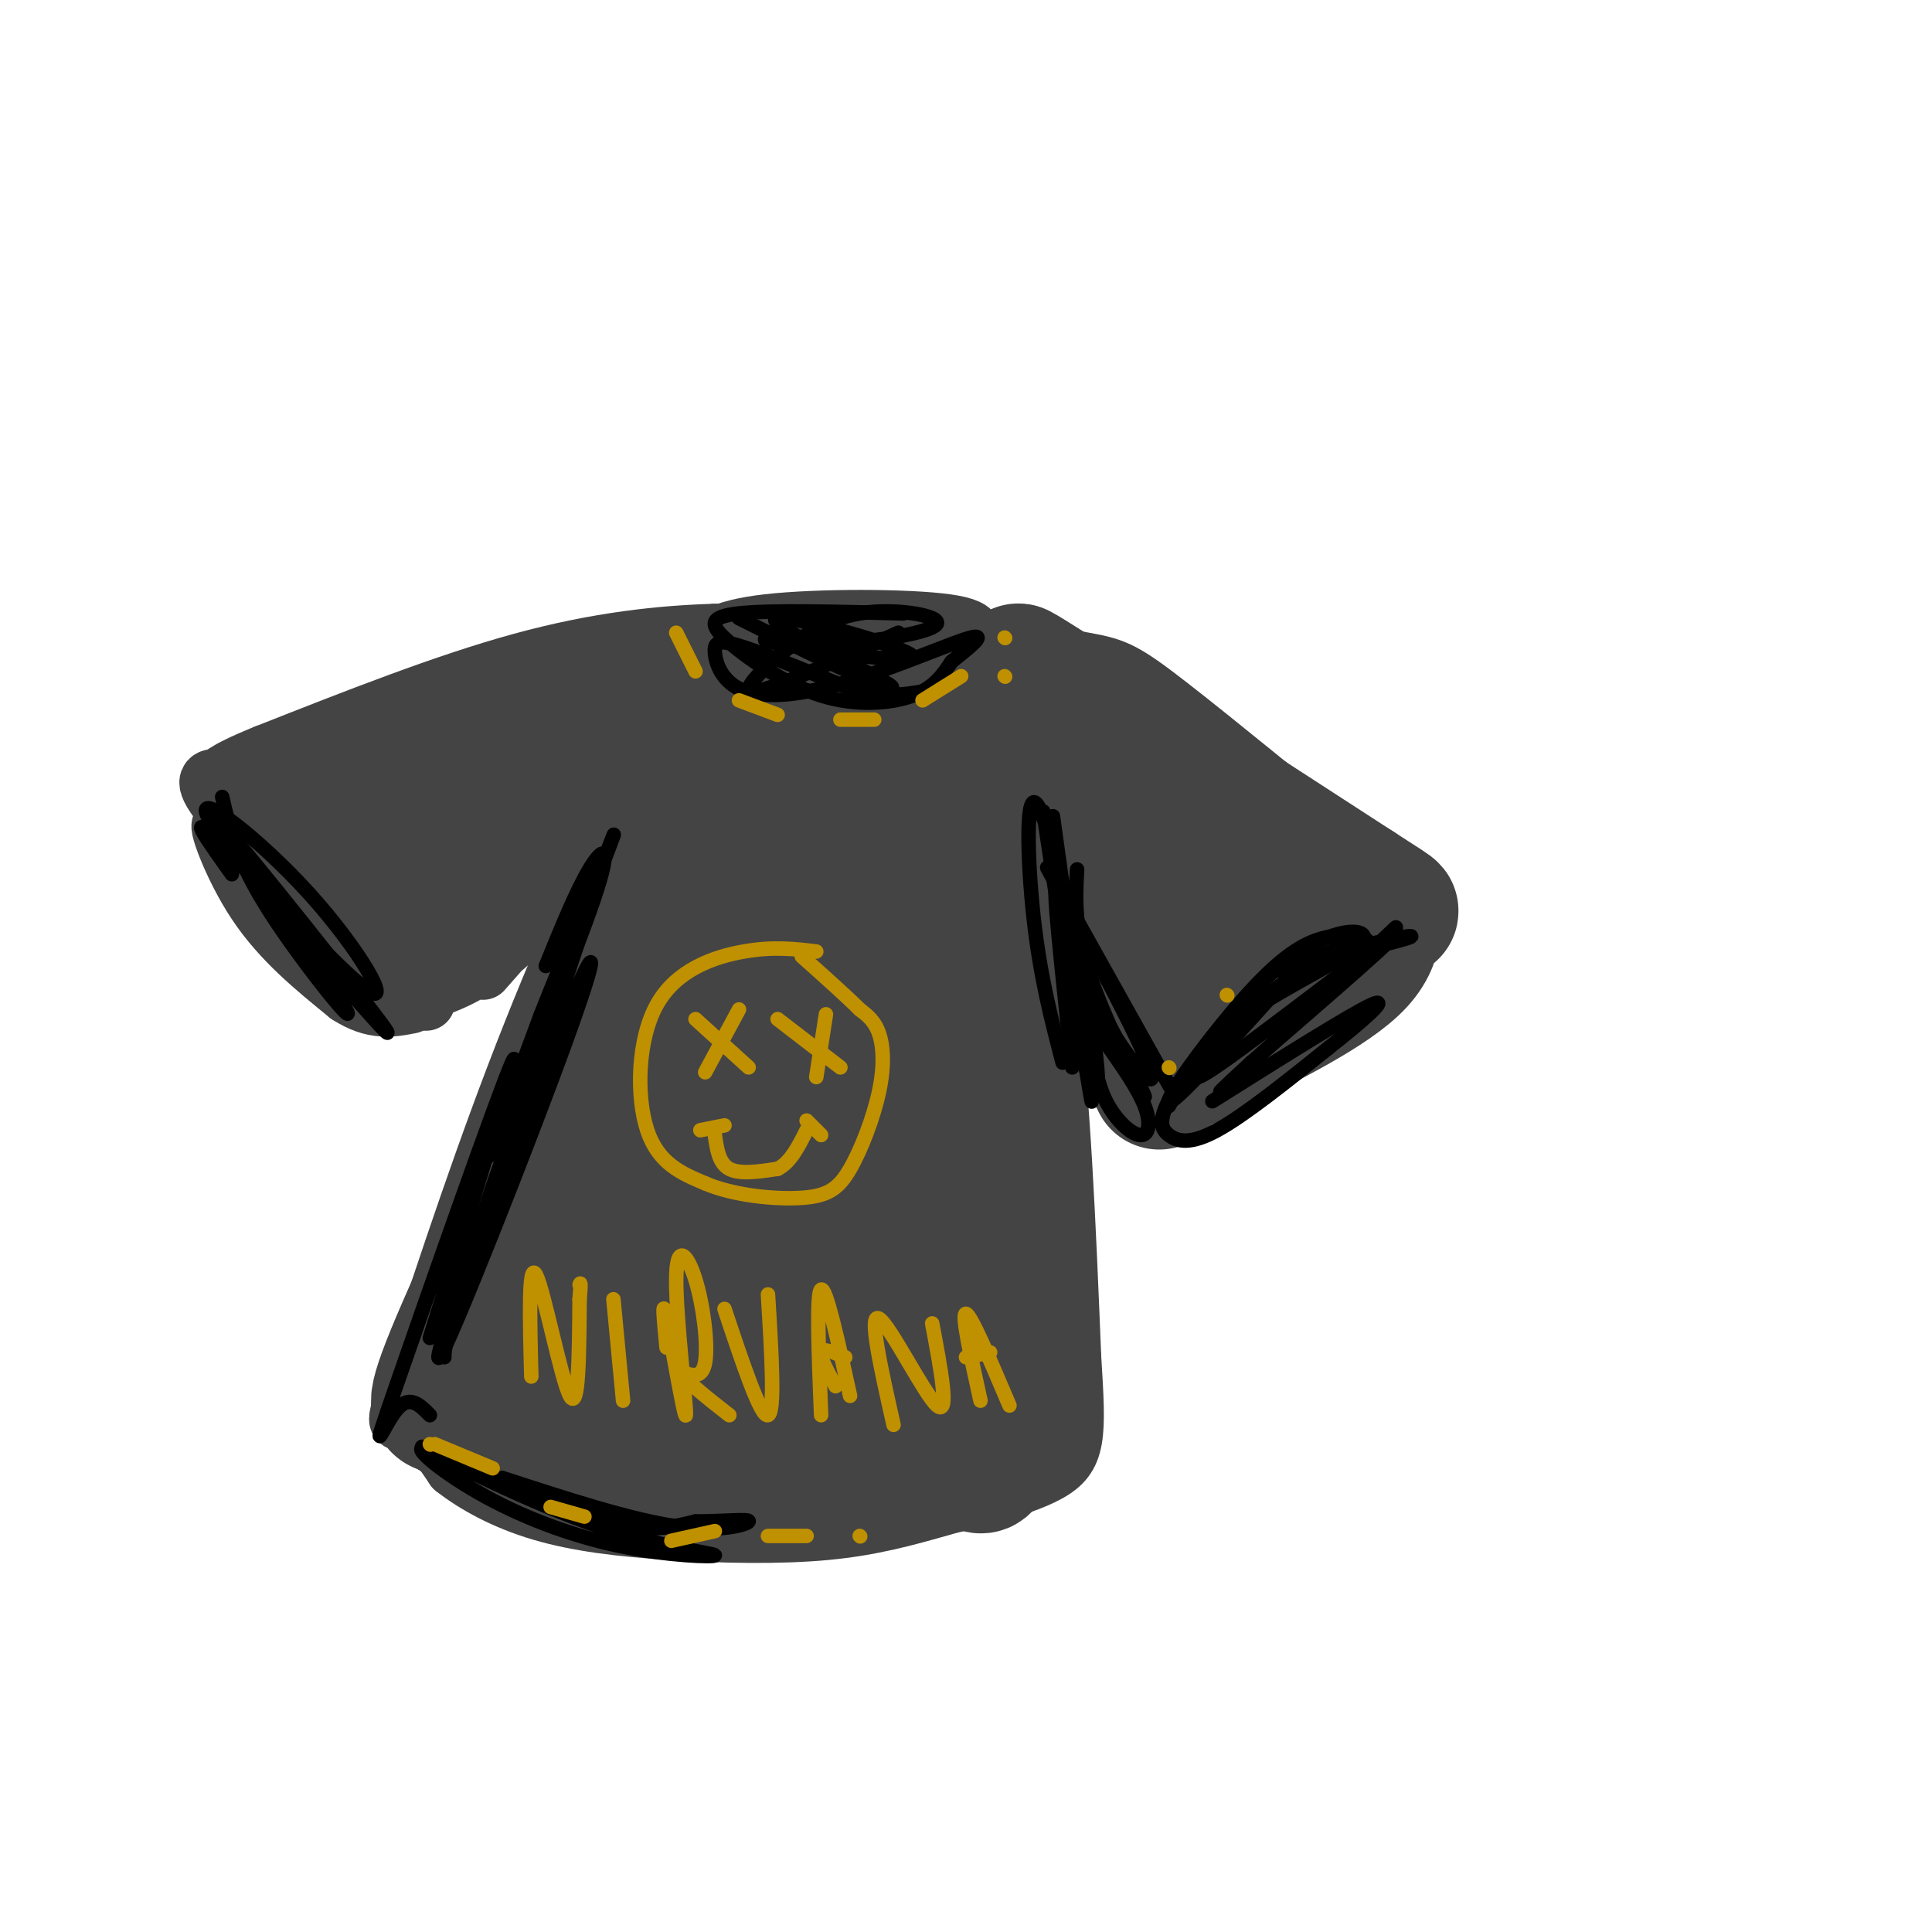 <svg viewBox='0 0 400 400' version='1.1' xmlns='http://www.w3.org/2000/svg' xmlns:xlink='http://www.w3.org/1999/xlink'><g fill='none' stroke='rgb(68,68,68)' stroke-width='12' stroke-linecap='round' stroke-linejoin='round'><path d='M137,133c0.000,0.000 34.000,5.000 34,5'/><path d='M171,138c9.378,0.956 15.822,0.844 20,0c4.178,-0.844 6.089,-2.422 8,-4'/><path d='M199,134c2.583,-1.679 5.042,-3.875 -3,-5c-8.042,-1.125 -26.583,-1.179 -37,0c-10.417,1.179 -12.708,3.589 -15,6'/><path d='M144,135c-0.898,1.716 4.357,3.006 21,3c16.643,-0.006 44.673,-1.309 38,-2c-6.673,-0.691 -48.049,-0.769 -63,0c-14.951,0.769 -3.475,2.384 8,4'/><path d='M148,140c1.333,0.667 0.667,0.333 0,0'/><path d='M195,134c-10.267,1.178 -20.533,2.356 -30,2c-9.467,-0.356 -18.133,-2.244 -20,-3c-1.867,-0.756 3.067,-0.378 8,0'/><path d='M153,133c7.867,-0.178 23.533,-0.622 24,-1c0.467,-0.378 -14.267,-0.689 -29,-1'/><path d='M148,131c-11.044,0.333 -24.156,1.667 -40,6c-15.844,4.333 -34.422,11.667 -53,19'/><path d='M55,156c-10.143,4.107 -9.000,4.875 -10,5c-1.000,0.125 -4.143,-0.393 1,6c5.143,6.393 18.571,19.696 32,33'/><path d='M78,200c8.156,7.054 12.544,8.188 9,7c-3.544,-1.188 -15.022,-4.700 -24,-13c-8.978,-8.300 -15.456,-21.388 -17,-23c-1.544,-1.612 1.844,8.254 7,16c5.156,7.746 12.078,13.373 19,19'/><path d='M72,206c5.333,3.500 9.167,2.750 13,2'/><path d='M89,205c5.444,-1.956 10.889,-3.911 21,-14c10.111,-10.089 24.889,-28.311 24,-28c-0.889,0.311 -17.444,19.156 -34,38'/><path d='M143,152c-8.174,5.056 -16.349,10.113 -28,22c-11.651,11.887 -26.779,30.606 -21,25c5.779,-5.606 32.466,-35.535 42,-47c9.534,-11.465 1.916,-4.465 -2,-2c-3.916,2.465 -4.131,0.394 -15,11c-10.869,10.606 -32.391,33.887 -33,36c-0.609,2.113 19.696,-16.944 40,-36'/><path d='M126,161c7.910,-7.970 7.684,-9.893 4,-9c-3.684,0.893 -10.826,4.604 -23,14c-12.174,9.396 -29.380,24.479 -22,21c7.380,-3.479 39.345,-25.518 48,-33c8.655,-7.482 -6.000,-0.408 -17,5c-11.000,5.408 -18.346,9.148 -26,15c-7.654,5.852 -15.615,13.815 -18,17c-2.385,3.185 0.808,1.593 4,0'/><path d='M76,191c11.661,-6.486 38.813,-22.701 51,-31c12.187,-8.299 9.410,-8.683 9,-11c-0.410,-2.317 1.548,-6.568 -17,3c-18.548,9.568 -57.600,32.956 -56,34c1.600,1.044 43.854,-20.258 59,-29c15.146,-8.742 3.185,-4.926 -11,0c-14.185,4.926 -30.592,10.963 -47,17'/><path d='M64,174c-4.795,2.692 6.719,0.922 17,-2c10.281,-2.922 19.330,-6.996 26,-10c6.670,-3.004 10.962,-4.940 12,-7c1.038,-2.060 -1.178,-4.245 -15,1c-13.822,5.245 -39.251,17.921 -45,20c-5.749,2.079 8.183,-6.440 23,-13c14.817,-6.560 30.519,-11.160 36,-13c5.481,-1.840 0.740,-0.920 -4,0'/><path d='M114,150c-15.321,5.148 -51.625,18.018 -56,18c-4.375,-0.018 23.178,-12.922 41,-20c17.822,-7.078 25.914,-8.329 14,-3c-11.914,5.329 -43.832,17.237 -56,22c-12.168,4.763 -4.584,2.382 3,0'/><path d='M60,167c6.833,-2.833 22.417,-9.917 38,-17'/><path d='M141,144c-10.833,23.250 -21.667,46.500 -31,70c-9.333,23.500 -17.167,47.250 -25,71'/><path d='M85,285c-4.289,12.600 -2.511,8.600 0,9c2.511,0.400 5.756,5.200 9,10'/><path d='M94,304c4.266,3.359 10.432,6.756 18,9c7.568,2.244 16.537,3.335 27,4c10.463,0.665 22.418,0.904 32,0c9.582,-0.904 16.791,-2.952 24,-5'/><path d='M211,140c-1.030,-1.089 -2.060,-2.179 -3,1c-0.940,3.179 -1.792,10.625 0,21c1.792,10.375 6.226,23.679 9,44c2.774,20.321 3.887,47.661 5,75'/><path d='M222,281c1.044,16.600 1.156,20.600 -5,24c-6.156,3.400 -18.578,6.200 -31,9'/><path d='M199,133c10.022,1.444 20.044,2.889 26,4c5.956,1.111 7.844,1.889 17,9c9.156,7.111 25.578,20.556 42,34'/><path d='M284,180c6.798,7.095 2.792,7.833 1,10c-1.792,2.167 -1.369,5.762 -6,10c-4.631,4.238 -14.315,9.119 -24,14'/><path d='M255,214c-6.638,2.641 -11.233,2.244 -17,0c-5.767,-2.244 -12.707,-6.335 -18,-10c-5.293,-3.665 -8.941,-6.904 -12,-13c-3.059,-6.096 -5.530,-15.048 -8,-24'/><path d='M212,180c10.209,14.370 20.418,28.740 26,35c5.582,6.260 6.537,4.410 9,4c2.463,-0.410 6.432,0.620 12,-1c5.568,-1.620 12.734,-5.892 17,-12c4.266,-6.108 5.633,-14.054 7,-22'/><path d='M283,184c1.167,-3.667 0.583,-1.833 0,0'/></g>
<g fill='none' stroke='rgb(68,68,68)' stroke-width='28' stroke-linecap='round' stroke-linejoin='round'><path d='M163,158c-1.985,0.946 -3.969,1.893 -6,5c-2.031,3.107 -4.107,8.376 -8,29c-3.893,20.624 -9.602,56.603 -11,59c-1.398,2.397 1.515,-28.787 6,-53c4.485,-24.213 10.542,-41.455 11,-46c0.458,-4.545 -4.681,3.606 -9,13c-4.319,9.394 -7.817,20.029 -12,40c-4.183,19.971 -9.052,49.277 -10,59c-0.948,9.723 2.026,-0.139 5,-10'/><path d='M129,254c6.982,-26.481 21.938,-87.684 19,-89c-2.938,-1.316 -23.771,57.255 -34,91c-10.229,33.745 -9.855,42.664 -8,35c1.855,-7.664 5.192,-31.909 10,-51c4.808,-19.091 11.088,-33.026 11,-30c-0.088,3.026 -6.544,23.013 -13,43'/><path d='M114,253c-4.544,14.187 -9.404,28.153 -4,14c5.404,-14.153 21.070,-56.426 19,-57c-2.070,-0.574 -21.877,40.550 -31,61c-9.123,20.450 -7.561,20.225 -6,20'/><path d='M92,291c7.644,6.178 29.756,11.622 47,14c17.244,2.378 29.622,1.689 42,1'/><path d='M181,306c10.464,-1.274 15.625,-4.958 19,-4c3.375,0.958 4.964,6.560 4,-13c-0.964,-19.560 -4.482,-64.280 -8,-109'/><path d='M196,180c-2.547,-23.370 -4.914,-27.295 -4,-20c0.914,7.295 5.109,25.811 7,43c1.891,17.189 1.478,33.052 0,44c-1.478,10.948 -4.020,16.980 -7,24c-2.980,7.020 -6.397,15.026 -10,11c-3.603,-4.026 -7.393,-20.084 -8,-44c-0.607,-23.916 1.969,-55.690 3,-65c1.031,-9.310 0.515,3.845 0,17'/><path d='M177,190c-1.596,26.196 -5.586,83.186 -7,88c-1.414,4.814 -0.250,-42.549 -1,-63c-0.750,-20.451 -3.412,-13.991 -7,-9c-3.588,4.991 -8.102,8.514 -12,15c-3.898,6.486 -7.179,15.934 -13,29c-5.821,13.066 -14.183,29.748 -10,37c4.183,7.252 20.909,5.072 32,2c11.091,-3.072 16.545,-7.036 22,-11'/><path d='M181,278c-11.640,-1.893 -51.739,-1.127 -58,1c-6.261,2.127 21.318,5.615 36,6c14.682,0.385 16.467,-2.333 21,-1c4.533,1.333 11.813,6.718 5,-4c-6.813,-10.718 -27.719,-37.540 -36,-39c-8.281,-1.460 -3.937,22.440 -2,27c1.937,4.560 1.469,-10.220 1,-25'/><path d='M148,243c2.850,-11.764 9.476,-28.674 16,-41c6.524,-12.326 12.944,-20.067 16,-26c3.056,-5.933 2.746,-10.059 -11,-14c-13.746,-3.941 -40.927,-7.697 -41,-9c-0.073,-1.303 26.964,-0.151 54,1'/><path d='M182,154c13.167,1.000 19.083,3.000 25,5'/><path d='M204,153c16.649,19.970 33.298,39.940 42,49c8.702,9.060 9.458,7.208 1,-4c-8.458,-11.208 -26.131,-31.774 -28,-35c-1.869,-3.226 12.065,10.887 26,25'/><path d='M245,188c10.001,8.308 22.003,16.577 13,7c-9.003,-9.577 -39.011,-37.000 -50,-48c-10.989,-11.000 -2.959,-5.577 4,-2c6.959,3.577 12.845,5.308 22,12c9.155,6.692 21.577,18.346 34,30'/><path d='M268,187c5.202,3.179 1.208,-3.875 -15,-17c-16.208,-13.125 -44.631,-32.321 -42,-31c2.631,1.321 36.315,23.161 70,45'/><path d='M281,184c11.595,7.440 5.583,3.542 4,4c-1.583,0.458 1.262,5.274 -4,11c-5.262,5.726 -18.631,12.363 -32,19'/><path d='M249,218c-5.667,3.333 -3.833,2.167 -2,1'/><path d='M240,224c0.000,0.000 -17.000,-35.000 -17,-35'/></g>
<g fill='none' stroke='rgb(0,0,0)' stroke-width='3' stroke-linecap='round' stroke-linejoin='round'><path d='M216,168c3.375,22.456 6.750,44.912 9,54c2.250,9.088 3.376,4.807 1,-10c-2.376,-14.807 -8.255,-40.140 -11,-45c-2.745,-4.860 -2.356,10.754 -1,23c1.356,12.246 3.678,21.123 6,30'/><path d='M218,169c4.222,30.356 8.444,60.711 8,59c-0.444,-1.711 -5.556,-35.489 -7,-42c-1.444,-6.511 0.778,14.244 3,35'/><path d='M223,180c-0.337,6.260 -0.674,12.520 3,23c3.674,10.480 11.358,25.180 11,24c-0.358,-1.180 -8.759,-18.242 -12,-23c-3.241,-4.758 -1.321,2.786 0,9c1.321,6.214 2.045,11.099 4,15c1.955,3.901 5.142,6.820 7,7c1.858,0.180 2.388,-2.377 1,-6c-1.388,-3.623 -4.694,-8.311 -8,-13'/><path d='M229,216c-2.972,-9.412 -6.401,-26.442 -8,-30c-1.599,-3.558 -1.367,6.356 4,18c5.367,11.644 15.868,25.020 13,17c-2.868,-8.020 -19.105,-37.434 -21,-41c-1.895,-3.566 10.553,18.717 23,41'/><path d='M240,221c3.833,6.833 1.917,3.417 0,0'/><path d='M242,229c3.754,-6.447 7.509,-12.893 16,-19c8.491,-6.107 21.719,-11.874 24,-15c2.281,-3.126 -6.386,-3.611 -17,5c-10.614,8.611 -23.175,26.317 -23,28c0.175,1.683 13.088,-12.659 26,-27'/><path d='M268,201c7.733,-5.399 14.064,-5.395 15,-6c0.936,-0.605 -3.523,-1.817 -8,-1c-4.477,0.817 -8.973,3.664 -15,10c-6.027,6.336 -13.584,16.162 -17,22c-3.416,5.838 -2.689,7.687 -1,9c1.689,1.313 4.340,2.089 10,-1c5.660,-3.089 14.330,-10.045 23,-17'/><path d='M275,217c7.044,-5.533 13.156,-10.867 9,-9c-4.156,1.867 -18.578,10.933 -33,20'/><path d='M264,201c13.176,-3.129 26.353,-6.257 28,-7c1.647,-0.743 -8.234,0.901 -16,4c-7.766,3.099 -13.415,7.654 -17,11c-3.585,3.346 -5.105,5.485 -8,9c-2.895,3.515 -7.164,8.408 2,2c9.164,-6.408 31.761,-24.117 35,-26c3.239,-1.883 -12.881,12.058 -29,26'/><path d='M259,220c-6.644,6.089 -8.756,8.311 -3,3c5.756,-5.311 19.378,-18.156 33,-31'/><path d='M187,127c-13.707,-0.357 -27.413,-0.715 -34,0c-6.587,0.715 -6.054,2.501 -2,6c4.054,3.499 11.630,8.711 19,11c7.370,2.289 14.534,1.654 19,0c4.466,-1.654 6.233,-4.327 8,-7'/><path d='M197,137c3.331,-2.697 7.658,-5.941 4,-5c-3.658,0.941 -15.301,6.067 -25,9c-9.699,2.933 -17.456,3.673 -22,2c-4.544,-1.673 -5.877,-5.758 -6,-8c-0.123,-2.242 0.965,-2.641 6,-1c5.035,1.641 14.018,5.320 23,9'/><path d='M177,143c6.333,1.500 10.667,0.750 15,0'/><path d='M153,128c9.323,4.636 18.646,9.273 25,12c6.354,2.727 9.738,3.546 3,0c-6.738,-3.546 -23.600,-11.456 -20,-12c3.600,-0.544 27.662,6.276 28,8c0.338,1.724 -23.046,-1.650 -29,-3c-5.954,-1.350 5.523,-0.675 17,0'/><path d='M177,133c7.217,-0.679 16.760,-2.375 17,-4c0.240,-1.625 -8.822,-3.178 -16,-2c-7.178,1.178 -12.471,5.086 -17,9c-4.529,3.914 -8.294,7.832 -4,7c4.294,-0.832 16.647,-6.416 29,-12'/><path d='M46,165c1.488,6.534 2.976,13.069 10,24c7.024,10.931 19.584,26.260 15,19c-4.584,-7.260 -26.311,-37.108 -26,-38c0.311,-0.892 22.660,27.174 31,38c8.340,10.826 2.670,4.413 -3,-2'/><path d='M73,206c-8.203,-9.197 -27.212,-31.191 -30,-37c-2.788,-5.809 10.644,4.567 21,16c10.356,11.433 17.634,23.924 12,20c-5.634,-3.924 -24.181,-24.264 -31,-31c-6.819,-6.736 -1.909,0.132 3,7'/><path d='M93,302c-4.280,-1.940 -8.561,-3.879 -3,-1c5.561,2.879 20.963,10.578 34,15c13.037,4.422 23.708,5.569 24,6c0.292,0.431 -9.795,0.146 -20,-2c-10.205,-2.146 -20.529,-6.152 -29,-11c-8.471,-4.848 -15.088,-10.536 -10,-9c5.088,1.536 21.882,10.296 33,14c11.118,3.704 16.559,2.352 22,1'/><path d='M144,315c6.357,-0.024 11.250,-0.583 11,0c-0.250,0.583 -5.643,2.310 -15,1c-9.357,-1.310 -22.679,-5.655 -36,-10'/><path d='M113,200c3.141,-7.730 6.283,-15.460 9,-20c2.717,-4.540 5.010,-5.891 1,6c-4.010,11.891 -14.322,37.022 -12,30c2.322,-7.022 17.279,-46.198 16,-43c-1.279,3.198 -18.794,48.771 -24,62c-5.206,13.229 1.897,-5.885 9,-25'/><path d='M112,210c5.024,-12.723 13.083,-32.029 8,-16c-5.083,16.029 -23.309,67.395 -25,73c-1.691,5.605 13.152,-34.551 21,-54c7.848,-19.449 8.702,-18.193 1,3c-7.702,21.193 -23.958,62.321 -26,65c-2.042,2.679 10.131,-33.092 13,-41c2.869,-7.908 -3.565,12.046 -10,32'/><path d='M94,272c-2.000,6.833 -2.000,7.917 -2,9'/><path d='M89,293c-2.143,-2.190 -4.286,-4.381 -7,-1c-2.714,3.381 -6.000,12.333 0,-5c6.000,-17.333 21.286,-60.952 24,-67c2.714,-6.048 -7.143,25.476 -17,57'/></g>
<g fill='none' stroke='rgb(191,144,0)' stroke-width='3' stroke-linecap='round' stroke-linejoin='round'><path d='M169,197c-4.435,-0.536 -8.869,-1.071 -15,0c-6.131,1.071 -13.958,3.750 -18,11c-4.042,7.250 -4.298,19.071 -2,26c2.298,6.929 7.149,8.964 12,11'/><path d='M146,245c5.874,2.532 14.557,3.364 20,3c5.443,-0.364 7.644,-1.922 10,-6c2.356,-4.078 4.865,-10.675 6,-16c1.135,-5.325 0.896,-9.379 0,-12c-0.896,-2.621 -2.448,-3.811 -4,-5'/><path d='M178,209c-2.667,-2.667 -7.333,-6.833 -12,-11'/><path d='M144,211c0.000,0.000 11.000,10.000 11,10'/><path d='M146,222c0.000,0.000 7.000,-13.000 7,-13'/><path d='M161,211c0.000,0.000 13.000,10.000 13,10'/><path d='M169,223c0.000,0.000 2.000,-13.000 2,-13'/><path d='M148,235c0.417,2.917 0.833,5.833 3,7c2.167,1.167 6.083,0.583 10,0'/><path d='M161,242c2.667,-1.333 4.333,-4.667 6,-8'/><path d='M145,234c0.000,0.000 5.000,-1.000 5,-1'/><path d='M167,232c0.000,0.000 3.000,3.000 3,3'/><path d='M110,285c-0.311,-12.089 -0.622,-24.178 1,-21c1.622,3.178 5.178,21.622 7,25c1.822,3.378 1.911,-8.311 2,-20'/><path d='M120,269c0.333,-3.833 0.167,-3.417 0,-3'/><path d='M127,269c0.000,0.000 2.000,21.000 2,21'/><path d='M138,279c-0.540,-5.615 -1.079,-11.230 0,-6c1.079,5.230 3.778,21.305 4,20c0.222,-1.305 -2.033,-19.989 -2,-28c0.033,-8.011 2.355,-5.349 4,0c1.645,5.349 2.613,13.385 2,17c-0.613,3.615 -2.806,2.807 -5,2'/><path d='M141,284c0.833,1.833 5.417,5.417 10,9'/><path d='M150,271c3.750,11.250 7.500,22.500 9,22c1.500,-0.500 0.750,-12.750 0,-25'/><path d='M170,293c-0.500,-12.667 -1.000,-25.333 0,-26c1.000,-0.667 3.500,10.667 6,22'/><path d='M173,287c-1.667,-3.000 -3.333,-6.000 -3,-7c0.333,-1.000 2.667,0.000 5,1'/><path d='M185,295c-2.622,-11.667 -5.244,-23.333 -3,-22c2.244,1.333 9.356,15.667 12,18c2.644,2.333 0.822,-7.333 -1,-17'/><path d='M203,290c-2.000,-9.083 -4.000,-18.167 -3,-18c1.000,0.167 5.000,9.583 9,19'/><path d='M200,281c0.000,0.000 5.000,-1.000 5,-1'/><path d='M140,131c0.000,0.000 4.000,8.000 4,8'/><path d='M153,145c0.000,0.000 8.000,3.000 8,3'/><path d='M174,149c0.000,0.000 7.000,0.000 7,0'/><path d='M191,145c0.000,0.000 8.000,-5.000 8,-5'/><path d='M208,140c0.000,0.000 0.100,0.100 0.1,0.1'/><path d='M208,132c0.000,0.000 0.100,0.100 0.1,0.1'/><path d='M89,299c0.000,0.000 0.100,0.100 0.1,0.1'/><path d='M90,299c0.000,0.000 12.000,5.000 12,5'/><path d='M114,312c0.000,0.000 7.000,2.000 7,2'/><path d='M139,319c0.000,0.000 9.000,-2.000 9,-2'/><path d='M159,318c0.000,0.000 8.000,0.000 8,0'/><path d='M178,318c0.000,0.000 0.100,0.100 0.1,0.1'/><path d='M242,221c0.000,0.000 0.100,0.100 0.1,0.1'/><path d='M254,206c0.000,0.000 0.100,0.100 0.1,0.1'/></g>
</svg>